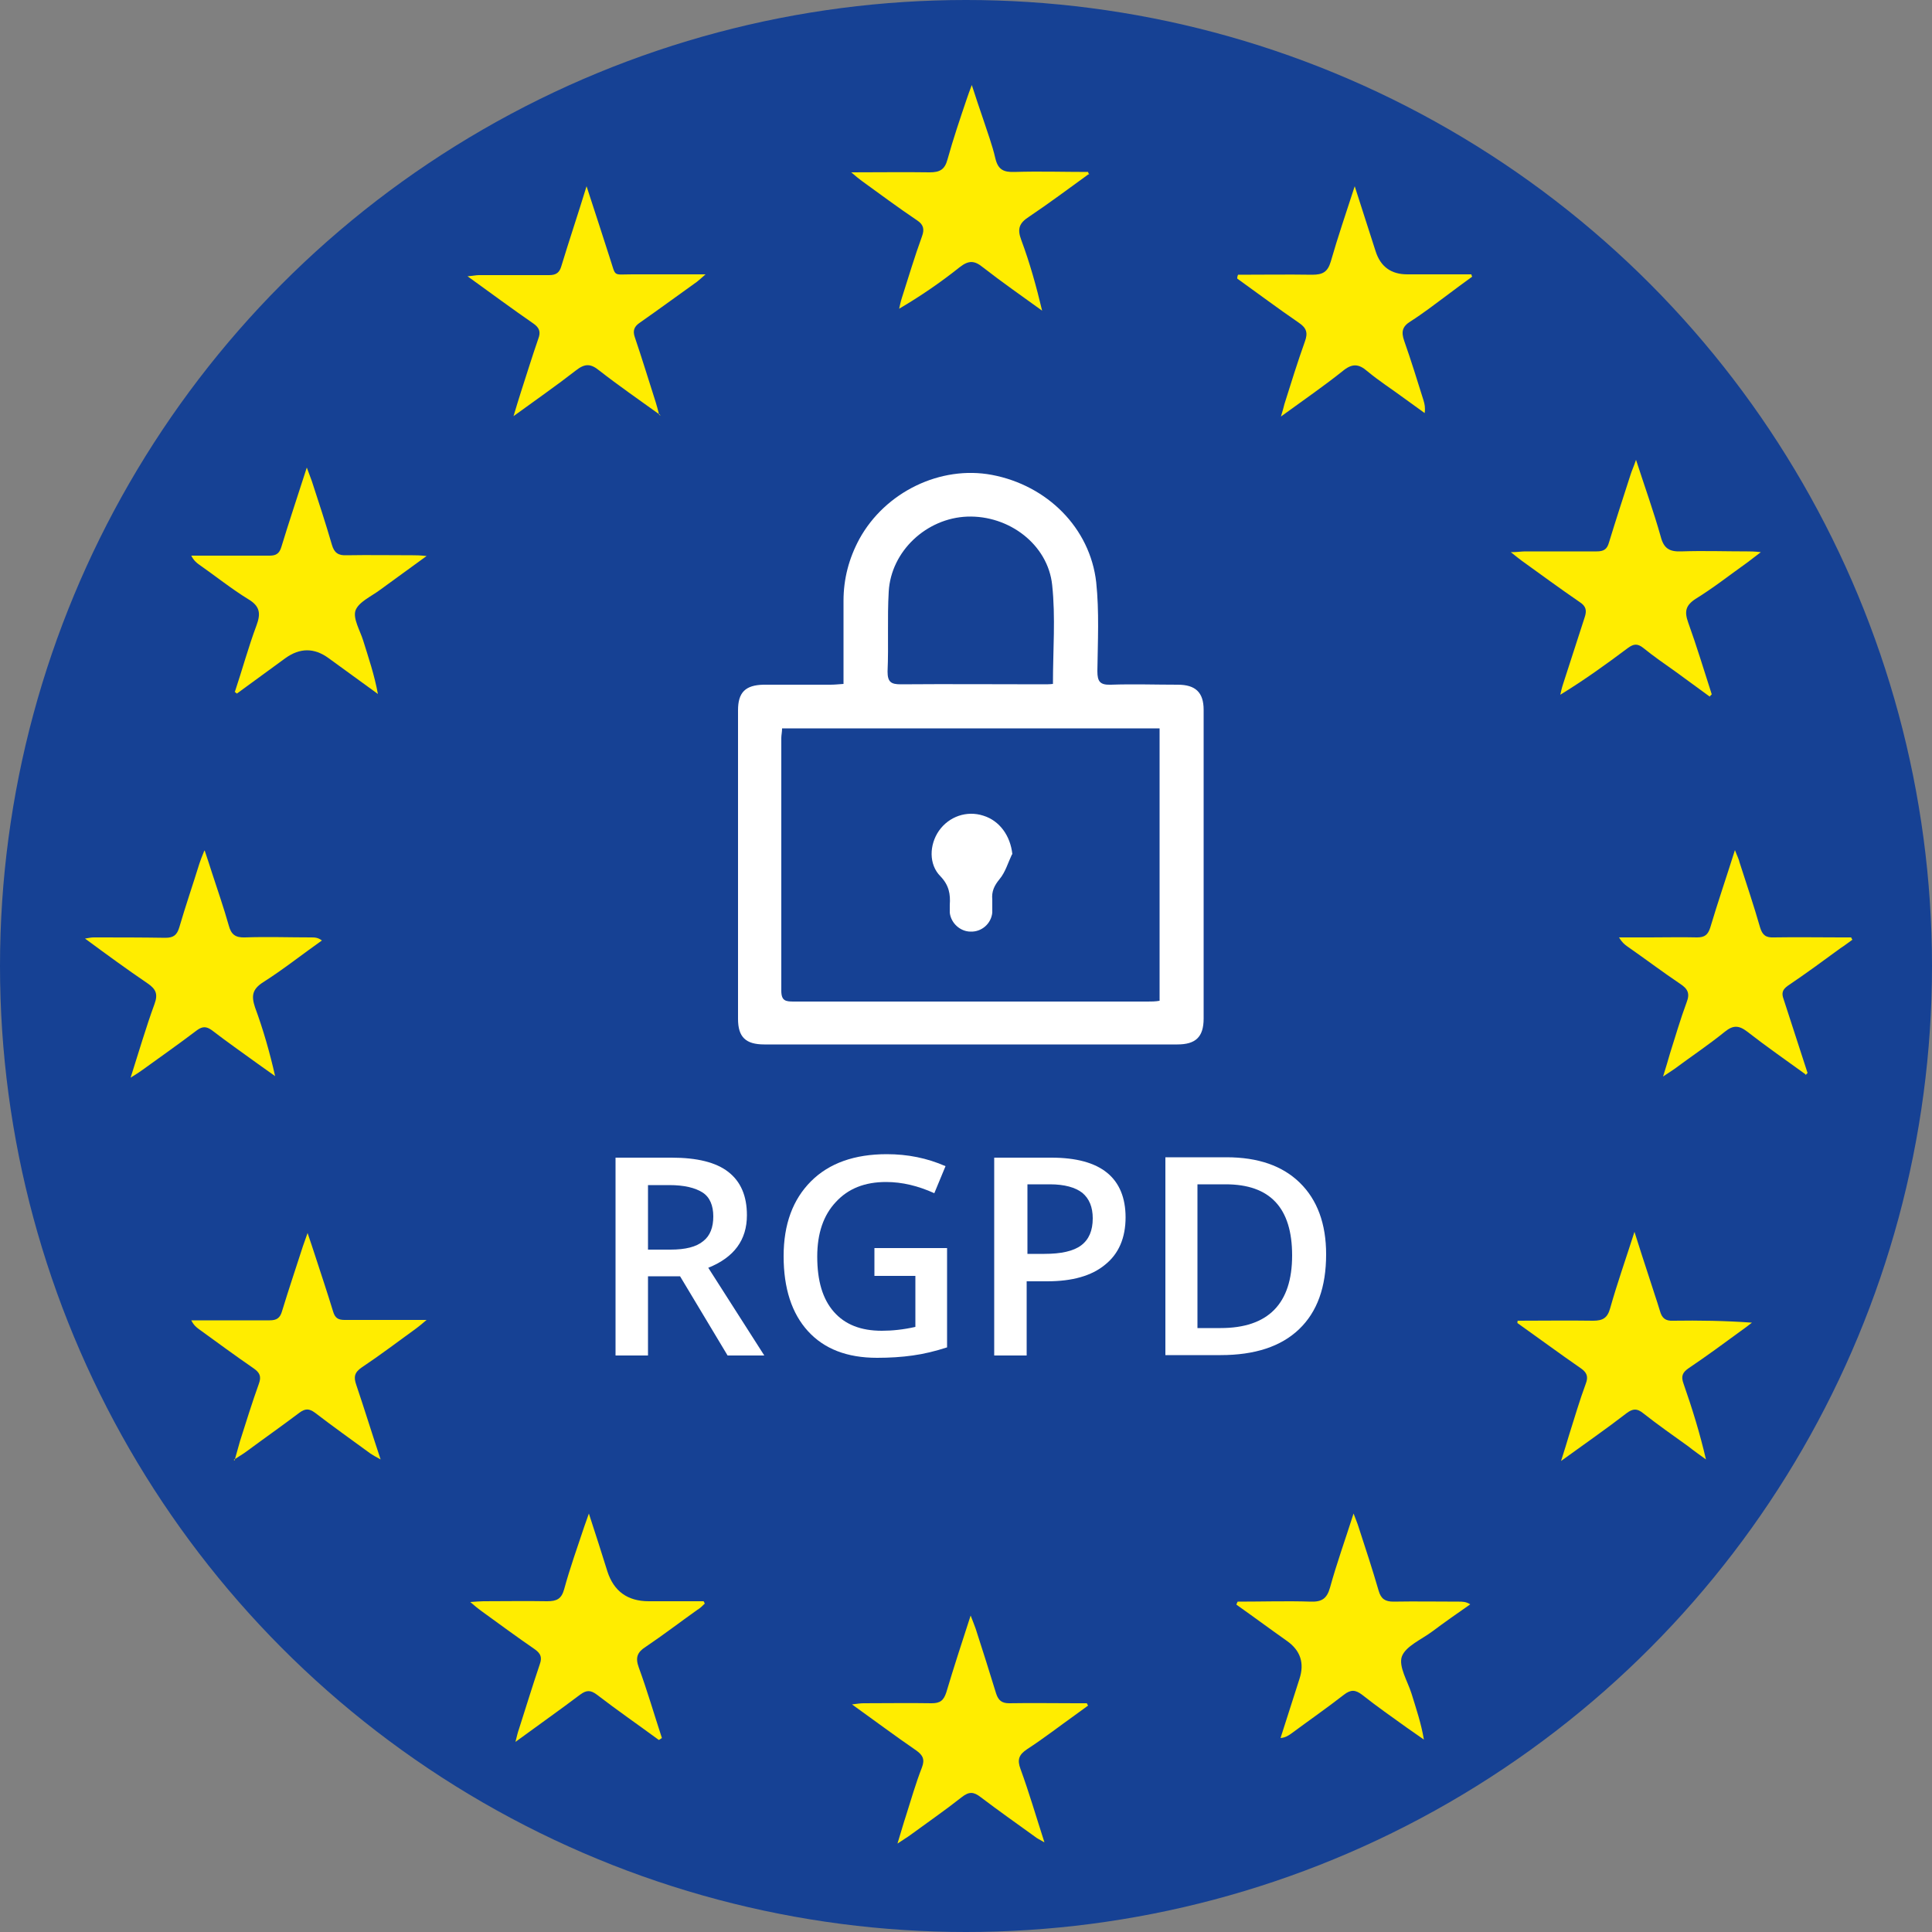 <?xml version="1.0" encoding="UTF-8"?>
<svg xmlns="http://www.w3.org/2000/svg" id="Layer_2" viewBox="0 0 50 50">
  <rect x="0" y="0" width="50" height="50" fill="#808080" stroke="none"/>
  <defs>
    <style>.cls-1{fill:#fff;}.cls-2{fill:#ffed00;}.cls-3{fill:#164194;}</style>
  </defs>
  <g id="Layer_1-2">
    <circle class="cls-3" cx="25" cy="25" r="25"></circle>
    <g id="stars">
      <path class="cls-2" d="m44.25,18.03c-.3-.22-.59-.43-.89-.65-.28-.2-.56-.39-.83-.61-.15-.12-.25-.11-.4,0-.56.42-1.13.83-1.75,1.21.02-.09.04-.18.07-.27.19-.58.37-1.15.56-1.73.06-.18.04-.29-.13-.4-.51-.35-1-.71-1.5-1.07-.07-.05-.14-.11-.28-.22.17,0,.27-.02.37-.02.62,0,1.23,0,1.85,0,.18,0,.27-.05.32-.23.18-.59.37-1.17.56-1.76.03-.1.08-.2.14-.38.23.71.46,1.35.64,1.99.08.31.23.39.53.38.57-.02,1.14,0,1.71,0,.09,0,.18,0,.35.02-.16.12-.25.19-.34.26-.45.32-.88.66-1.35.95-.26.17-.29.33-.19.61.22.61.41,1.24.61,1.86-.02.02-.04.04-.06.06Z"></path>
      <path class="cls-2" d="m28.17,4.51c-.51.37-1.02.75-1.54,1.1-.25.16-.31.31-.2.6.22.59.39,1.2.54,1.83-.51-.37-1.03-.73-1.53-1.12-.22-.18-.37-.19-.61,0-.49.39-1,.74-1.56,1.07.02-.09.04-.19.07-.28.17-.53.33-1.07.52-1.59.07-.19.04-.31-.13-.42-.49-.33-.96-.68-1.43-1.02-.07-.05-.14-.11-.27-.22.73,0,1.38-.01,2.03,0,.26,0,.39-.07.46-.33.15-.54.33-1.07.51-1.6.03-.09.06-.17.12-.33.11.34.2.61.29.87.11.34.24.68.32,1.03.07.29.21.36.5.35.63-.02,1.27,0,1.9,0,0,.02.02.05.03.07Z"></path>
      <path class="cls-2" d="m5.3,22.02c.08.24.13.39.18.55.15.46.31.92.44,1.38.06.23.17.32.42.31.57-.02,1.14,0,1.71,0,.09,0,.18,0,.28.08-.51.36-1,.75-1.52,1.08-.28.18-.31.35-.21.65.21.57.38,1.16.52,1.78-.15-.11-.3-.21-.45-.32-.4-.29-.8-.57-1.19-.87-.14-.1-.24-.1-.38,0-.46.35-.93.68-1.4,1.02-.08.06-.16.11-.32.21.22-.69.4-1.31.62-1.91.09-.25.04-.38-.18-.53-.53-.36-1.05-.74-1.62-1.16.11-.02.17-.03.23-.03.62,0,1.23,0,1.85.01.21,0,.3-.07.36-.27.16-.55.35-1.1.52-1.65.03-.09.06-.17.13-.34Z"></path>
      <path class="cls-2" d="m32.04,7.11c.64,0,1.28-.01,1.92,0,.27,0,.4-.07.48-.34.18-.63.39-1.24.62-1.95.2.62.37,1.15.54,1.68q.19.6.82.6c.55,0,1.11,0,1.66,0,0,.02.01.04.02.06-.22.16-.44.32-.65.48-.31.23-.62.47-.95.68-.21.13-.24.27-.16.5.18.51.34,1.03.5,1.54.03.1.05.19.03.33-.18-.13-.36-.26-.54-.39-.31-.23-.64-.44-.94-.69-.23-.2-.4-.21-.65,0-.49.39-1,.74-1.59,1.17.05-.16.07-.24.09-.32.17-.54.34-1.09.53-1.62.08-.22.05-.35-.16-.49-.54-.37-1.06-.76-1.59-1.14,0-.02,0-.05.01-.07Z"></path>
      <path class="cls-2" d="m17.1,10.75c-.57-.41-1.09-.77-1.59-1.16-.22-.18-.37-.19-.61,0-.5.39-1.02.75-1.61,1.18.08-.26.13-.44.19-.62.15-.46.29-.92.45-1.38.07-.18.03-.29-.13-.4-.55-.38-1.09-.78-1.7-1.22.14-.01.22-.03.29-.03.61,0,1.21,0,1.82,0,.18,0,.27-.06.32-.24.2-.66.42-1.31.65-2.06.22.67.41,1.26.6,1.85.17.51.06.43.59.43.61,0,1.21,0,1.89,0-.1.09-.16.14-.22.19-.49.35-.98.71-1.48,1.06-.15.1-.19.21-.13.38.19.56.36,1.12.54,1.68.03.09.05.18.09.33Z"></path>
      <path class="cls-2" d="m46.75,27.82c-.51-.37-1.03-.73-1.53-1.12-.22-.17-.37-.17-.58,0-.42.34-.87.64-1.3.96-.07.05-.15.1-.3.2.08-.25.13-.43.18-.6.14-.44.27-.89.43-1.32.09-.23.03-.35-.17-.48-.46-.31-.91-.65-1.37-.97-.07-.05-.14-.11-.21-.23.27,0,.54,0,.8,0,.41,0,.82-.01,1.22,0,.2,0,.28-.07.34-.25.19-.64.41-1.28.64-2.01.06.16.1.23.12.32.18.56.37,1.12.53,1.68.06.2.15.27.36.26.58-.01,1.16,0,1.73,0,.09,0,.18,0,.27,0,0,.02.02.04.03.06-.1.07-.2.15-.31.22-.45.33-.9.66-1.36.97-.14.1-.17.19-.11.35.21.64.41,1.27.62,1.91-.02.02-.04.04-.06.05Z"></path>
      <path class="cls-2" d="m39.28,34.18c.65,0,1.3-.01,1.95,0,.25,0,.37-.07.44-.32.18-.64.4-1.26.63-1.98.14.45.26.81.38,1.18.09.29.19.57.28.87.05.18.14.26.34.25.67-.01,1.34,0,2.04.05-.09.07-.18.14-.28.21-.45.33-.9.66-1.36.97-.16.11-.2.21-.13.4.22.63.42,1.27.58,1.96-.15-.11-.31-.22-.46-.34-.39-.28-.79-.56-1.17-.86-.15-.12-.26-.12-.42,0-.53.41-1.08.79-1.7,1.24.09-.28.15-.48.21-.68.14-.44.27-.89.43-1.32.07-.18.03-.29-.13-.4-.55-.38-1.09-.78-1.64-1.17,0-.02,0-.04.01-.07Z"></path>
      <path class="cls-2" d="m6.07,37.8c.06-.21.1-.35.14-.5.16-.5.31-.99.49-1.49.07-.19.02-.29-.14-.4-.48-.33-.94-.67-1.41-1.01-.07-.05-.14-.11-.2-.23.27,0,.54,0,.81,0,.41,0,.82,0,1.22,0,.18,0,.27-.06.32-.24.17-.56.36-1.12.54-1.68.03-.09.06-.17.12-.34.08.24.14.41.19.57.16.49.32.97.47,1.46.05.17.13.22.3.22.59,0,1.18,0,1.76,0,.09,0,.18,0,.36,0-.13.11-.2.17-.27.22-.47.34-.93.69-1.41,1.01-.19.13-.21.25-.14.45.21.62.4,1.24.63,1.93-.13-.07-.2-.11-.26-.15-.48-.35-.97-.7-1.44-1.06-.15-.11-.25-.11-.4,0-.45.34-.92.67-1.38,1.01-.08.06-.17.11-.32.21Z"></path>
      <path class="cls-2" d="m23.23,47.7c.09-.29.15-.51.22-.72.13-.41.25-.83.41-1.24.08-.21.02-.32-.15-.44-.54-.37-1.06-.76-1.66-1.19.15-.02.23-.03.3-.03.59,0,1.18-.01,1.76,0,.22,0,.31-.07.38-.28.19-.64.4-1.28.63-1.99.06.16.1.25.13.34.18.56.36,1.12.53,1.68.06.18.15.25.34.25.58-.01,1.16,0,1.73,0,.09,0,.18,0,.28,0,0,.02.02.04.03.06-.11.08-.22.16-.33.24-.42.3-.82.61-1.25.89-.21.14-.26.27-.17.51.22.6.4,1.22.62,1.9-.12-.07-.19-.1-.25-.15-.47-.34-.94-.67-1.4-1.02-.18-.14-.3-.15-.49,0-.43.34-.88.65-1.33.98-.08.06-.17.11-.33.22Z"></path>
      <path class="cls-2" d="m6.08,17.9c.19-.57.35-1.16.56-1.72.11-.3.09-.49-.21-.67-.44-.27-.85-.6-1.28-.9-.07-.05-.14-.11-.2-.23.14,0,.27,0,.41,0,.54,0,1.08,0,1.62,0,.17,0,.25-.06.3-.22.2-.66.42-1.31.66-2.06.06.17.1.26.13.35.18.55.36,1.1.52,1.65.06.21.17.28.38.27.57-.01,1.14,0,1.71,0,.09,0,.18,0,.36.02-.45.33-.83.6-1.21.88-.23.17-.55.31-.63.53-.07.21.12.52.2.78.14.45.29.89.38,1.38-.43-.31-.85-.62-1.28-.93q-.55-.4-1.11,0c-.42.31-.84.61-1.26.92-.02-.02-.04-.03-.06-.05Z"></path>
      <path class="cls-2" d="m17.05,45.03c-.53-.39-1.08-.77-1.6-1.17-.17-.13-.28-.12-.44,0-.53.4-1.07.78-1.67,1.22.04-.16.06-.25.09-.33.18-.56.35-1.12.54-1.68.06-.17.03-.27-.12-.38-.48-.33-.94-.67-1.41-1.01-.07-.05-.14-.11-.27-.22.16-.01.25-.02.34-.02.55,0,1.1-.01,1.65,0,.25,0,.37-.06.44-.31.15-.55.34-1.08.52-1.62.03-.09.06-.17.12-.34.18.55.33,1.02.48,1.5q.25.77,1.07.77h1.42l.03.06c-.06.06-.12.12-.19.16-.45.32-.88.65-1.34.96-.22.14-.27.28-.18.53.22.6.4,1.22.6,1.83l-.06.04Z"></path>
      <path class="cls-2" d="m32.05,41.45c.62,0,1.25-.02,1.87,0,.29.01.42-.08.5-.36.17-.62.39-1.23.61-1.92.06.16.1.25.13.35.18.55.36,1.1.52,1.65.06.21.17.28.38.28.57-.01,1.14,0,1.7,0,.09,0,.18,0,.29.07-.33.23-.66.46-.98.7-.28.21-.69.38-.79.65-.09.26.15.64.25.96.12.39.25.77.32,1.19-.14-.1-.29-.2-.43-.3-.39-.28-.79-.56-1.17-.86-.17-.13-.29-.14-.47,0-.45.35-.91.67-1.37,1.01-.07.05-.15.1-.27.11.16-.51.33-1.02.49-1.53q.2-.61-.32-.98c-.44-.31-.87-.63-1.31-.94,0-.03.02-.05.03-.08Z"></path>
    </g>
    <g id="lock">
      <path class="cls-1" d="m21.83,17.7c0-.73,0-1.44,0-2.15,0-.57.14-1.1.41-1.6.67-1.22,2.1-1.91,3.43-1.66,1.43.27,2.54,1.37,2.7,2.78.08.76.04,1.53.03,2.3,0,.27.07.36.35.35.58-.02,1.16,0,1.73,0,.46,0,.67.2.67.65,0,2.66,0,5.33,0,7.99,0,.48-.21.67-.68.67-3.56,0-7.13,0-10.69,0-.48,0-.68-.19-.68-.66,0-2.66,0-5.33,0-7.99,0-.46.19-.65.66-.66.58,0,1.16,0,1.73,0,.1,0,.2-.01.34-.02Zm-1.59,1.15c0,.1-.02.17-.02.25,0,2.18,0,4.36,0,6.54,0,.27.12.28.33.28,3.05,0,6.1,0,9.15,0,.1,0,.2,0,.31-.02v-7.05h-9.76Zm7.01-1.15c0-.88.07-1.72-.02-2.56-.11-1.05-1.12-1.81-2.2-1.77-1.05.04-1.97.89-2.03,1.94-.04.69,0,1.38-.03,2.07,0,.27.09.33.34.33,1.22-.01,2.45,0,3.67,0,.09,0,.19,0,.27-.01Z"></path>
      <path class="cls-1" d="m26.19,22.11c-.1.21-.17.46-.32.64-.14.17-.21.32-.19.53,0,.11,0,.23,0,.34-.03.29-.28.5-.56.49-.27,0-.51-.22-.54-.49,0-.07,0-.13,0-.2.02-.28-.02-.51-.24-.74-.31-.31-.29-.82-.04-1.18.26-.37.72-.53,1.15-.39.42.13.7.52.75,1Z"></path>
    </g>
    <path class="cls-1" d="m16.77,33.03v2.05h-.84v-5.12h1.45c.66,0,1.15.12,1.47.37.32.25.48.62.48,1.12,0,.64-.33,1.09-1,1.36l1.45,2.27h-.95l-1.23-2.05h-.83Zm0-.69h.58c.39,0,.67-.07.85-.22.18-.14.26-.36.26-.64s-.09-.5-.28-.62-.47-.19-.86-.19h-.55v1.68Z"></path>
    <path class="cls-1" d="m22.62,32.3h1.89v2.57c-.31.1-.6.17-.89.21-.28.04-.59.06-.92.06-.78,0-1.37-.23-1.79-.69-.42-.46-.63-1.11-.63-1.94s.24-1.47.71-1.94c.47-.47,1.13-.7,1.96-.7.54,0,1.04.1,1.52.31l-.29.7c-.42-.19-.83-.29-1.25-.29-.55,0-.98.17-1.3.52-.32.34-.48.81-.48,1.41,0,.63.14,1.1.43,1.43.29.33.7.49,1.24.49.27,0,.56-.03.87-.1v-1.32h-1.06v-.72Z"></path>
    <path class="cls-1" d="m29.13,31.5c0,.54-.18.95-.53,1.23-.35.29-.85.43-1.5.43h-.53v1.92h-.84v-5.12h1.48c.64,0,1.12.13,1.44.39.32.26.48.65.48,1.16Zm-2.55.95h.45c.43,0,.75-.07.95-.22.2-.15.3-.38.3-.7,0-.29-.09-.51-.27-.66-.18-.14-.46-.22-.84-.22h-.58v1.8Z"></path>
    <path class="cls-1" d="m34.32,32.46c0,.85-.23,1.49-.7,1.94s-1.15.67-2.03.67h-1.43v-5.12h1.58c.82,0,1.45.22,1.9.66.45.44.68,1.06.68,1.85Zm-.88.03c0-1.23-.57-1.84-1.72-1.84h-.73v3.72h.6c1.23,0,1.85-.63,1.85-1.88Z"></path>
  </g>
</svg>
